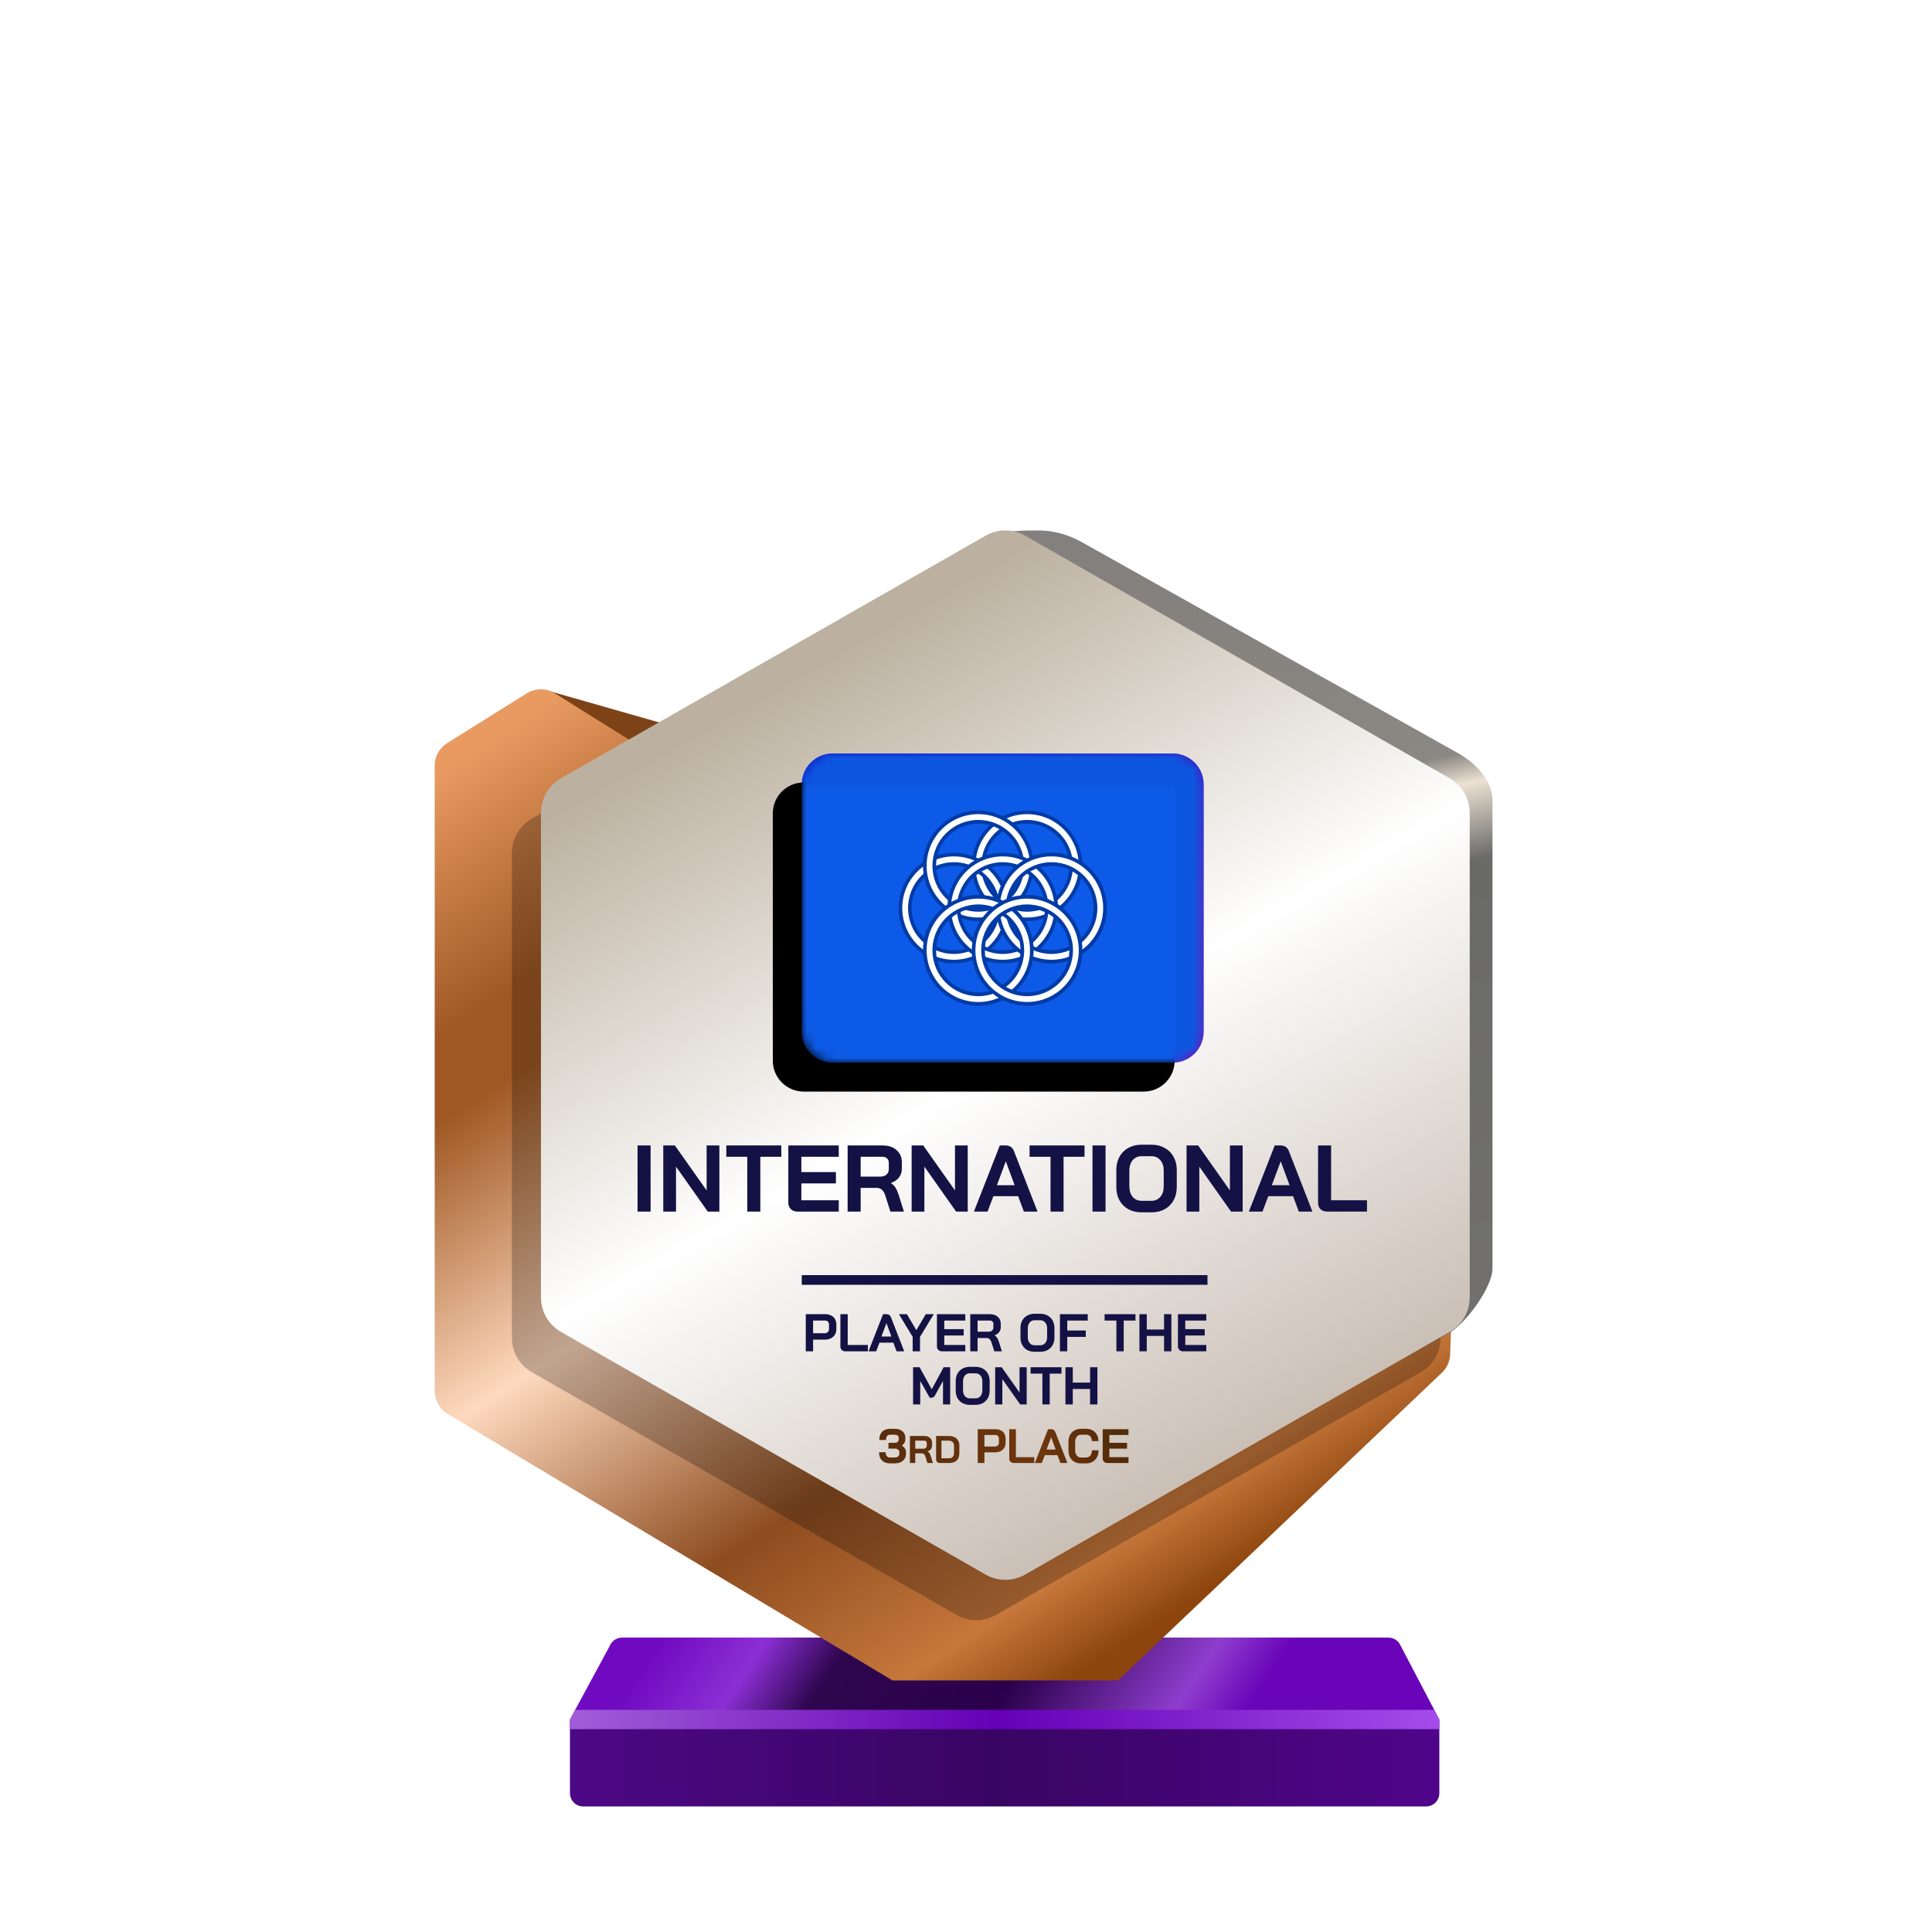 <?xml version="1.0" encoding="UTF-8"?>
<svg width="200px" height="200px" viewBox="0 0 200 200" version="1.1" xmlns="http://www.w3.org/2000/svg" xmlns:xlink="http://www.w3.org/1999/xlink">
    <title>international_bronze_month</title>
    <defs>
        <linearGradient x1="7.778%" y1="48.193%" x2="80%" y2="52.643%" id="linearGradient-1">
            <stop stop-color="#700AC0" offset="0%"></stop>
            <stop stop-color="#8C2FD5" offset="16.729%"></stop>
            <stop stop-color="#2E064E" offset="30.206%"></stop>
            <stop stop-color="#2A004A" offset="59.729%"></stop>
            <stop stop-color="#8E3DCD" offset="88.523%"></stop>
            <stop stop-color="#6904B8" offset="100%"></stop>
        </linearGradient>
        <linearGradient x1="0%" y1="44.444%" x2="100%" y2="44.444%" id="linearGradient-2">
            <stop stop-color="#4D0885" offset="0%"></stop>
            <stop stop-color="#390563" offset="49.007%"></stop>
            <stop stop-color="#50058A" offset="100%"></stop>
        </linearGradient>
        <linearGradient x1="0%" y1="49.975%" x2="101.111%" y2="50.025%" id="linearGradient-3">
            <stop stop-color="#A25DD8" offset="0%"></stop>
            <stop stop-color="#6500B6" offset="48.57%"></stop>
            <stop stop-color="#A64EEC" offset="100%"></stop>
        </linearGradient>
        <linearGradient x1="5.34%" y1="5.021%" x2="66.312%" y2="97.36%" id="linearGradient-4">
            <stop stop-color="#E89A61" offset="0%"></stop>
            <stop stop-color="#A05823" offset="20.203%"></stop>
            <stop stop-color="#A05823" offset="26.726%"></stop>
            <stop stop-color="#FED9BE" offset="50.106%"></stop>
            <stop stop-color="#8D4C1F" offset="73.858%"></stop>
            <stop stop-color="#C6773B" offset="91.795%"></stop>
            <stop stop-color="#8D450D" offset="100%"></stop>
        </linearGradient>
        <linearGradient x1="53.535%" y1="0.09%" x2="63.301%" y2="84.266%" id="linearGradient-5">
            <stop stop-color="#83807D" offset="0%"></stop>
            <stop stop-color="#8B8782" offset="30.989%"></stop>
            <stop stop-color="#EBE1D3" offset="34.706%"></stop>
            <stop stop-color="#6A6A69" offset="43.802%"></stop>
            <stop stop-color="#71706E" offset="100%"></stop>
        </linearGradient>
        <linearGradient x1="30.976%" y1="12.068%" x2="74.446%" y2="99.419%" id="linearGradient-6">
            <stop stop-color="#BCB1A0" offset="0%"></stop>
            <stop stop-color="#FFFFFF" offset="44.34%"></stop>
            <stop stop-color="#BEB1A5" offset="100%"></stop>
        </linearGradient>
        <linearGradient x1="0%" y1="50.353%" x2="94.547%" y2="49.039%" id="linearGradient-7">
            <stop stop-color="#582D0D" offset="0%"></stop>
            <stop stop-color="#6F360C" offset="67.123%"></stop>
            <stop stop-color="#542B0A" offset="100%"></stop>
        </linearGradient>
        <linearGradient x1="9.615%" y1="21.893%" x2="57.693%" y2="81.065%" id="linearGradient-8">
            <stop stop-color="#0B12C6" offset="0%"></stop>
            <stop stop-color="#8805B7" offset="100%"></stop>
        </linearGradient>
        <path d="M0,3.2 C0,1.433 1.433,0 3.2,0 L38.4,0 C40.167,0 41.6,1.433 41.6,3.2 L41.6,28.8 C41.6,30.567 40.167,32 38.4,32 L3.2,32 C1.433,32 0,30.567 0,28.8 L0,3.2 Z" id="path-9"></path>
        <filter x="-3.6%" y="-4.7%" width="107.2%" height="109.4%" filterUnits="objectBoundingBox" id="filter-11">
            <feOffset dx="-3" dy="3" in="SourceAlpha" result="shadowOffsetInner1"></feOffset>
            <feComposite in="shadowOffsetInner1" in2="SourceAlpha" operator="arithmetic" k2="-1" k3="1" result="shadowInnerInner1"></feComposite>
            <feColorMatrix values="0 0 0 0 0   0 0 0 0 0   0 0 0 0 0  0 0 0 0.24 0" type="matrix" in="shadowInnerInner1"></feColorMatrix>
        </filter>
    </defs>
    <g id="international_bronze_month" stroke="none" stroke-width="1" fill="none" fill-rule="evenodd">
        <g id="euro_qualify_gold_shield" transform="translate(45, 54.91)" fill-rule="nonzero">
            <g id="trophy" transform="translate(0, -0)">
                <path d="M14,123.094 L18.119,115.479 C18.326,114.955 18.832,114.612 19.395,114.612 L98.73,114.612 C99.293,114.612 99.799,114.955 100.006,115.479 L104,123.094 L14,123.094 Z" id="Path" fill="url(#linearGradient-1)"></path>
                <path d="M14.002,130.72 L14,123.094 L104,123.094 L104,130.727 C104,131.485 103.385,132.094 102.626,132.094 L15.375,132.094 C14.616,132.094 14.002,131.479 14.002,130.72 Z" id="Path" fill="url(#linearGradient-2)"></path>
                <polygon id="Path" fill="url(#linearGradient-3)" points="14 123.094 14 124.094 104 124.094 104 123.094 103.452 122.094 14.55 122.094"></polygon>
                <path d="M11.464,16.654 L20.261,21.869 L24,20.094 L11.525,16.531 C11.446,16.499 11.391,16.61 11.464,16.654 Z" id="Path" fill="#7D4216"></path>
                <path d="M0,24.345 L0,89.103 C0,90.068 0.507,90.963 1.335,91.459 L47.386,119.045 L70.736,119.045 L104.263,87.195 C104.783,86.701 105.089,86.023 105.116,85.305 L105.418,77.153 L59.061,101.876 L23.356,81.379 C22.503,80.889 21.976,79.98 21.976,78.996 L21.976,24.345 C21.976,23.398 21.488,22.518 20.685,22.016 L12.444,16.865 C11.553,16.308 10.423,16.308 9.532,16.865 L1.291,22.016 C0.488,22.518 0,23.398 0,24.345 Z" id="Path" fill="url(#linearGradient-4)"></path>
                <path d="M55.452,6.452 L55.452,23.273 L55.452,76.985 C55.447,77.345 55.386,77.705 55.452,78.059 L55.452,99.456 C56.143,103.174 64.863,105.097 68.146,103.221 L105,83.094 C106.712,82.116 109.5,78.37 109.5,76.399 L109.5,27.883 C109.5,25.898 107.73,24.067 106,23.094 L67.023,1.229 C65.692,0.482 64.208,0.031 62.683,0.006 C55.838,-0.108 55.107,1.508 55.452,6.452 Z" id="Path" fill="url(#linearGradient-5)"></path>
                <path d="M54.018,4.718 L10.065,29.833 C8.782,30.567 7.989,31.932 7.989,33.411 L7.989,83.569 C7.989,85.048 8.782,86.413 10.065,87.147 L54.018,112.263 C55.285,112.987 56.84,112.987 58.107,112.263 L102.059,87.147 C103.343,86.413 104.136,85.048 104.136,83.569 L104.136,33.411 C104.136,31.932 103.343,30.567 102.059,29.833 L58.107,4.718 C56.84,3.994 55.285,3.994 54.018,4.718 Z" id="Path" fill-opacity="0.24" fill="#000000"></path>
                <path d="M57.029,0.543 L13.076,25.659 C11.792,26.392 11,27.758 11,29.236 L11,79.394 C11,80.873 11.792,82.238 13.076,82.972 L57.029,108.088 C58.296,108.812 59.851,108.812 61.118,108.088 L105.07,82.972 C106.354,82.238 107.146,80.873 107.146,79.394 L107.146,29.236 C107.146,27.758 106.354,26.392 105.07,25.659 L61.118,0.543 C59.851,-0.181 58.296,-0.181 57.029,0.543 Z" id="Path" fill="url(#linearGradient-6)"></path>
                <path d="M38.413,81.134 L40.44,81.134 C40.663,81.134 40.861,81.178 41.033,81.266 C41.205,81.35 41.339,81.473 41.434,81.634 C41.53,81.791 41.577,81.973 41.577,82.178 L41.577,82.689 C41.577,82.901 41.528,83.09 41.429,83.255 C41.33,83.416 41.191,83.542 41.011,83.634 C40.836,83.722 40.63,83.766 40.396,83.766 L39.171,83.766 L39.171,84.98 L38.413,84.98 L38.413,81.134 Z M40.385,83.106 C40.513,83.106 40.618,83.066 40.698,82.985 C40.779,82.901 40.819,82.791 40.819,82.656 L40.819,82.211 C40.819,82.083 40.782,81.982 40.709,81.909 C40.639,81.832 40.546,81.793 40.429,81.793 L39.171,81.793 L39.171,83.106 L40.385,83.106 Z M42.53,84.98 C42.368,84.98 42.238,84.934 42.139,84.842 C42.044,84.747 41.997,84.623 41.997,84.469 L41.997,81.134 L42.755,81.134 L42.755,84.321 L44.843,84.321 L44.843,84.98 L42.53,84.98 Z M46.754,81.134 C46.992,81.134 47.153,81.244 47.237,81.464 L48.605,84.98 L47.814,84.98 L47.479,84.084 L46.04,84.084 L45.699,84.98 L44.908,84.98 L46.413,81.134 L46.754,81.134 Z M48.881,81.134 L49.859,82.788 L50.837,81.134 L51.661,81.134 L50.238,83.485 L50.238,84.98 L49.48,84.98 L49.48,83.485 L48.057,81.134 L48.881,81.134 Z M46.765,82.062 L46.243,83.447 L47.276,83.447 L46.765,82.062 Z M52.525,84.98 C52.368,84.98 52.239,84.932 52.141,84.837 C52.042,84.742 51.992,84.617 51.992,84.463 L51.992,81.134 L54.926,81.134 L54.926,81.793 L52.75,81.793 L52.75,82.683 L54.761,82.683 L54.761,83.343 L52.75,83.343 L52.75,84.321 L54.926,84.321 L54.926,84.98 L52.525,84.98 Z M55.442,81.134 L57.486,81.134 C57.819,81.134 58.087,81.224 58.288,81.403 C58.493,81.583 58.596,81.819 58.596,82.112 L58.596,82.496 C58.596,82.687 58.541,82.854 58.431,82.996 C58.325,83.136 58.169,83.242 57.964,83.315 L57.964,83.326 C58.081,83.403 58.169,83.491 58.228,83.59 C58.29,83.689 58.35,83.826 58.409,84.002 L58.717,84.98 L57.931,84.98 L57.64,84.068 C57.592,83.91 57.526,83.793 57.442,83.716 C57.358,83.639 57.253,83.601 57.129,83.601 L56.2,83.601 L56.2,84.98 L55.442,84.98 L55.442,81.134 Z M57.343,82.947 C57.497,82.947 57.618,82.907 57.706,82.826 C57.794,82.742 57.838,82.634 57.838,82.502 L57.838,82.145 C57.838,82.039 57.805,81.954 57.739,81.892 C57.673,81.826 57.585,81.793 57.475,81.793 L56.2,81.793 L56.2,82.947 L57.343,82.947 Z M62.105,85.024 C61.816,85.024 61.56,84.963 61.336,84.842 C61.116,84.718 60.944,84.546 60.82,84.326 C60.699,84.103 60.639,83.844 60.639,83.551 L60.639,82.562 C60.639,82.269 60.699,82.013 60.82,81.793 C60.944,81.57 61.116,81.398 61.336,81.277 C61.56,81.152 61.816,81.09 62.105,81.09 L62.688,81.09 C62.977,81.09 63.232,81.152 63.451,81.277 C63.675,81.398 63.847,81.57 63.968,81.793 C64.092,82.013 64.155,82.269 64.155,82.562 L64.155,83.551 C64.155,83.844 64.092,84.103 63.968,84.326 C63.847,84.546 63.675,84.718 63.451,84.842 C63.232,84.963 62.977,85.024 62.688,85.024 L62.105,85.024 Z M62.688,84.353 C62.9,84.353 63.071,84.277 63.199,84.123 C63.331,83.969 63.397,83.767 63.397,83.518 L63.397,82.595 C63.397,82.346 63.331,82.145 63.199,81.991 C63.071,81.837 62.9,81.76 62.688,81.76 L62.105,81.76 C61.893,81.76 61.721,81.837 61.589,81.991 C61.461,82.145 61.397,82.346 61.397,82.595 L61.397,83.518 C61.397,83.767 61.461,83.969 61.589,84.123 C61.721,84.277 61.893,84.353 62.105,84.353 L62.688,84.353 Z M64.724,81.134 L67.603,81.134 L67.603,81.793 L65.482,81.793 L65.482,82.826 L67.4,82.826 L67.4,83.485 L65.482,83.485 L65.482,84.98 L64.724,84.98 L64.724,81.134 Z M70.568,81.793 L69.348,81.793 L69.348,81.134 L72.545,81.134 L72.545,81.793 L71.326,81.793 L71.326,84.98 L70.568,84.98 L70.568,81.793 Z M72.954,81.134 L73.713,81.134 L73.713,82.722 L75.504,82.722 L75.504,81.134 L76.262,81.134 L76.262,84.98 L75.504,84.98 L75.504,83.381 L73.713,83.381 L73.713,84.98 L72.954,84.98 L72.954,81.134 Z M77.474,84.98 C77.316,84.98 77.188,84.932 77.089,84.837 C76.99,84.742 76.941,84.617 76.941,84.463 L76.941,81.134 L79.875,81.134 L79.875,81.793 L77.699,81.793 L77.699,82.683 L79.71,82.683 L79.71,83.343 L77.699,83.343 L77.699,84.321 L79.875,84.321 L79.875,84.98 L77.474,84.98 Z M49.522,86.628 L50.197,86.628 L51.455,88.914 L52.686,86.628 L53.362,86.628 L53.362,90.474 L52.62,90.474 L52.62,88.04 L51.812,89.501 C51.758,89.6 51.701,89.672 51.642,89.716 C51.587,89.756 51.523,89.776 51.45,89.776 L51.241,89.776 L50.263,88.04 L50.263,90.474 L49.522,90.474 L49.522,86.628 Z M55.401,90.518 C55.112,90.518 54.856,90.457 54.632,90.337 C54.413,90.212 54.24,90.04 54.116,89.82 C53.995,89.597 53.935,89.338 53.935,89.045 L53.935,88.056 C53.935,87.763 53.995,87.507 54.116,87.287 C54.24,87.064 54.413,86.892 54.632,86.771 C54.856,86.646 55.112,86.584 55.401,86.584 L55.984,86.584 C56.273,86.584 56.528,86.646 56.748,86.771 C56.971,86.892 57.143,87.064 57.264,87.287 C57.388,87.507 57.451,87.763 57.451,88.056 L57.451,89.045 C57.451,89.338 57.388,89.597 57.264,89.82 C57.143,90.04 56.971,90.212 56.748,90.337 C56.528,90.457 56.273,90.518 55.984,90.518 L55.401,90.518 Z M55.984,89.848 C56.196,89.848 56.367,89.771 56.495,89.617 C56.627,89.463 56.693,89.262 56.693,89.012 L56.693,88.089 C56.693,87.84 56.627,87.639 56.495,87.485 C56.367,87.331 56.196,87.254 55.984,87.254 L55.401,87.254 C55.189,87.254 55.017,87.331 54.885,87.485 C54.757,87.639 54.693,87.84 54.693,88.089 L54.693,89.012 C54.693,89.262 54.757,89.463 54.885,89.617 C55.017,89.771 55.189,89.848 55.401,89.848 L55.984,89.848 Z M58.02,86.628 L58.696,86.628 L60.542,89.243 L60.542,86.628 L61.284,86.628 L61.284,90.474 L60.608,90.474 L58.762,87.859 L58.762,90.474 L58.02,90.474 L58.02,86.628 Z M62.909,87.287 L61.689,87.287 L61.689,86.628 L64.886,86.628 L64.886,87.287 L63.667,87.287 L63.667,90.474 L62.909,90.474 L62.909,87.287 Z M65.295,86.628 L66.054,86.628 L66.054,88.216 L67.845,88.216 L67.845,86.628 L68.603,86.628 L68.603,90.474 L67.845,90.474 L67.845,88.875 L66.054,88.875 L66.054,90.474 L65.295,90.474 L65.295,86.628 Z M38,78.09 C38,78.09 38,77.866 38,77.59 C38,77.314 38,77.09 38,77.09 L80,77.09 L80,77.59 L80,78.09 L38,78.09 Z" id="Combined-Shape" fill="#141144"></path>
                <path d="M48.355,94.735 C48.492,94.815 48.597,94.913 48.67,95.03 C48.747,95.147 48.785,95.268 48.785,95.395 L48.785,95.595 C48.785,95.788 48.737,95.96 48.64,96.11 C48.543,96.26 48.407,96.377 48.23,96.46 C48.057,96.54 47.855,96.58 47.625,96.58 L47.14,96.58 C46.783,96.58 46.503,96.478 46.3,96.275 C46.1,96.072 46,95.788 46,95.425 L46.68,95.425 C46.68,95.598 46.72,95.733 46.8,95.83 C46.88,95.923 46.993,95.97 47.14,95.97 L47.625,95.97 C47.765,95.97 47.878,95.937 47.965,95.87 C48.052,95.8 48.095,95.708 48.095,95.595 L48.095,95.395 C48.095,95.292 48.05,95.208 47.96,95.145 C47.87,95.082 47.753,95.05 47.61,95.05 L46.97,95.05 L46.97,94.45 L47.61,94.45 C47.737,94.45 47.838,94.42 47.915,94.36 C47.992,94.297 48.03,94.215 48.03,94.115 L48.03,93.915 C48.03,93.822 47.993,93.748 47.92,93.695 C47.847,93.638 47.752,93.61 47.635,93.61 L47.15,93.61 C47.013,93.61 46.907,93.658 46.83,93.755 C46.757,93.848 46.72,93.982 46.72,94.155 L46.025,94.155 C46.025,93.792 46.123,93.508 46.32,93.305 C46.52,93.102 46.797,93 47.15,93 L47.635,93 C47.848,93 48.037,93.038 48.2,93.115 C48.367,93.192 48.495,93.3 48.585,93.44 C48.675,93.577 48.72,93.735 48.72,93.915 L48.72,94.115 C48.72,94.238 48.688,94.353 48.625,94.46 C48.562,94.567 48.472,94.658 48.355,94.735 Z M49.194,93.74 L50.682,93.74 C50.925,93.74 51.119,93.805 51.266,93.936 C51.415,94.067 51.49,94.239 51.49,94.452 L51.49,94.732 C51.49,94.871 51.45,94.992 51.37,95.096 C51.293,95.197 51.179,95.275 51.03,95.328 L51.03,95.336 C51.115,95.392 51.179,95.456 51.222,95.528 C51.267,95.6 51.311,95.7 51.354,95.828 L51.578,96.54 L51.006,96.54 L50.794,95.876 C50.759,95.761 50.711,95.676 50.65,95.62 C50.589,95.564 50.513,95.536 50.422,95.536 L49.746,95.536 L49.746,96.54 L49.194,96.54 L49.194,93.74 Z M50.578,95.06 C50.69,95.06 50.778,95.031 50.842,94.972 C50.906,94.911 50.938,94.832 50.938,94.736 L50.938,94.476 C50.938,94.399 50.914,94.337 50.866,94.292 C50.818,94.244 50.754,94.22 50.674,94.22 L49.746,94.22 L49.746,95.06 L50.578,95.06 Z M52.293,96.54 C52.178,96.54 52.085,96.505 52.013,96.436 C51.941,96.367 51.905,96.276 51.905,96.164 L51.905,93.74 L53.241,93.74 C53.454,93.74 53.641,93.78 53.801,93.86 C53.964,93.94 54.089,94.053 54.177,94.2 C54.267,94.347 54.313,94.516 54.313,94.708 L54.313,95.492 C54.313,95.836 54.224,96.097 54.045,96.276 C53.866,96.452 53.603,96.54 53.257,96.54 L52.293,96.54 Z M53.241,96.052 C53.411,96.052 53.541,96.003 53.629,95.904 C53.717,95.805 53.761,95.66 53.761,95.468 L53.761,94.732 C53.761,94.58 53.712,94.459 53.613,94.368 C53.514,94.275 53.385,94.228 53.225,94.228 L52.457,94.228 L52.457,96.052 L53.241,96.052 Z M56.216,93.04 L58.061,93.04 C58.264,93.04 58.444,93.08 58.601,93.16 C58.758,93.237 58.879,93.348 58.966,93.495 C59.053,93.638 59.096,93.803 59.096,93.99 L59.096,94.455 C59.096,94.648 59.051,94.82 58.961,94.97 C58.871,95.117 58.744,95.232 58.581,95.315 C58.421,95.395 58.234,95.435 58.021,95.435 L56.906,95.435 L56.906,96.54 L56.216,96.54 L56.216,93.04 Z M58.011,94.835 C58.128,94.835 58.223,94.798 58.296,94.725 C58.369,94.648 58.406,94.548 58.406,94.425 L58.406,94.02 C58.406,93.903 58.373,93.812 58.306,93.745 C58.243,93.675 58.158,93.64 58.051,93.64 L56.906,93.64 L56.906,94.835 L58.011,94.835 Z M59.963,96.54 C59.816,96.54 59.698,96.498 59.608,96.415 C59.521,96.328 59.478,96.215 59.478,96.075 L59.478,93.04 L60.168,93.04 L60.168,95.94 L62.068,95.94 L62.068,96.54 L59.963,96.54 Z M64.467,95.725 L63.157,95.725 L62.847,96.54 L62.127,96.54 L63.497,93.04 L63.807,93.04 C64.024,93.04 64.17,93.14 64.247,93.34 L65.492,96.54 L64.772,96.54 L64.467,95.725 Z M63.342,95.145 L64.282,95.145 L63.817,93.885 L63.812,93.885 L63.342,95.145 Z M66.898,96.58 C66.641,96.58 66.415,96.525 66.218,96.415 C66.025,96.305 65.875,96.15 65.768,95.95 C65.661,95.747 65.608,95.513 65.608,95.25 L65.608,94.33 C65.608,94.067 65.661,93.835 65.768,93.635 C65.878,93.432 66.031,93.275 66.228,93.165 C66.428,93.055 66.658,93 66.918,93 L67.448,93 C67.698,93 67.918,93.053 68.108,93.16 C68.298,93.267 68.445,93.417 68.548,93.61 C68.655,93.8 68.708,94.022 68.708,94.275 L68.028,94.275 C68.028,94.075 67.975,93.915 67.868,93.795 C67.761,93.672 67.621,93.61 67.448,93.61 L66.918,93.61 C66.731,93.61 66.581,93.68 66.468,93.82 C66.355,93.957 66.298,94.137 66.298,94.36 L66.298,95.22 C66.298,95.443 66.353,95.625 66.463,95.765 C66.573,95.902 66.718,95.97 66.898,95.97 L67.438,95.97 C67.615,95.97 67.758,95.902 67.868,95.765 C67.981,95.628 68.038,95.448 68.038,95.225 L68.718,95.225 C68.718,95.495 68.665,95.733 68.558,95.94 C68.451,96.143 68.301,96.302 68.108,96.415 C67.915,96.525 67.691,96.58 67.438,96.58 L66.898,96.58 Z M69.636,96.54 C69.492,96.54 69.376,96.497 69.286,96.41 C69.196,96.323 69.151,96.21 69.151,96.07 L69.151,93.04 L71.821,93.04 L71.821,93.64 L69.841,93.64 L69.841,94.45 L71.671,94.45 L71.671,95.05 L69.841,95.05 L69.841,95.94 L71.821,95.94 L71.821,96.54 L69.636,96.54 Z" id="Combined-Shape" fill="url(#linearGradient-7)"></path>
            </g>
        </g>
        <path d="M66,118.578 L67.349,118.578 L67.349,125.422 L66,125.422 L66,118.578 Z M68.661,118.578 L69.864,118.578 L73.149,123.232 L73.149,118.578 L74.468,118.578 L74.468,125.422 L73.266,125.422 L69.981,120.768 L69.981,125.422 L68.661,125.422 L68.661,118.578 Z M77.36,119.751 L75.19,119.751 L75.19,118.578 L80.879,118.578 L80.879,119.751 L78.709,119.751 L78.709,125.422 L77.36,125.422 L77.36,119.751 Z M82.556,125.422 C82.275,125.422 82.047,125.337 81.871,125.168 C81.695,124.998 81.607,124.776 81.607,124.503 L81.607,118.578 L86.828,118.578 L86.828,119.751 L82.956,119.751 L82.956,121.335 L86.535,121.335 L86.535,122.508 L82.956,122.508 L82.956,124.249 L86.828,124.249 L86.828,125.422 L82.556,125.422 Z M87.746,118.578 L91.383,118.578 C91.976,118.578 92.452,118.738 92.81,119.057 C93.175,119.377 93.358,119.797 93.358,120.319 L93.358,121.003 C93.358,121.342 93.26,121.638 93.064,121.893 C92.875,122.14 92.598,122.329 92.233,122.459 L92.233,122.479 C92.442,122.616 92.598,122.772 92.703,122.948 C92.813,123.124 92.921,123.369 93.025,123.681 L93.573,125.422 L92.175,125.422 L91.657,123.799 C91.572,123.518 91.454,123.31 91.305,123.173 C91.155,123.036 90.969,122.968 90.747,122.968 L89.095,122.968 L89.095,125.422 L87.746,125.422 L87.746,118.578 Z M91.129,121.804 C91.402,121.804 91.617,121.733 91.774,121.589 C91.93,121.439 92.009,121.247 92.009,121.013 L92.009,120.377 C92.009,120.188 91.95,120.038 91.833,119.927 C91.715,119.81 91.559,119.751 91.363,119.751 L89.095,119.751 L89.095,121.804 L91.129,121.804 Z M94.372,118.578 L95.574,118.578 L98.859,123.232 L98.859,118.578 L100.179,118.578 L100.179,125.422 L98.976,125.422 L95.692,120.768 L95.692,125.422 L94.372,125.422 L94.372,118.578 Z M104.107,118.578 C104.53,118.578 104.817,118.774 104.967,119.165 L107.401,125.422 L105.994,125.422 L105.397,123.828 L102.836,123.828 L102.23,125.422 L100.822,125.422 L103.501,118.578 L104.107,118.578 Z M112.271,118.578 L112.271,119.751 L110.1,119.751 L110.1,125.422 L108.751,125.422 L108.751,119.751 L106.581,119.751 L106.581,118.578 L112.271,118.578 Z M104.126,120.23 L104.116,120.23 L103.198,122.694 L105.036,122.694 L104.126,120.23 Z M113.096,118.578 L114.445,118.578 L114.445,125.422 L113.096,125.422 L113.096,118.578 Z M118.172,125.5 C117.657,125.5 117.201,125.392 116.803,125.177 C116.412,124.956 116.106,124.649 115.885,124.258 C115.669,123.861 115.562,123.401 115.562,122.88 L115.562,121.12 C115.562,120.599 115.669,120.143 115.885,119.751 C116.106,119.354 116.412,119.048 116.803,118.832 C117.201,118.611 117.657,118.5 118.172,118.5 L119.208,118.5 C119.723,118.5 120.176,118.611 120.567,118.832 C120.965,119.048 121.271,119.354 121.486,119.751 C121.708,120.143 121.819,120.599 121.819,121.12 L121.819,122.88 C121.819,123.401 121.708,123.861 121.486,124.258 C121.271,124.649 120.965,124.956 120.567,125.177 C120.176,125.392 119.723,125.5 119.208,125.5 L118.172,125.5 Z M119.208,124.307 C119.586,124.307 119.889,124.17 120.118,123.897 C120.352,123.623 120.469,123.264 120.469,122.821 L120.469,121.179 C120.469,120.736 120.352,120.377 120.118,120.103 C119.889,119.83 119.586,119.693 119.208,119.693 L118.172,119.693 C117.794,119.693 117.488,119.83 117.253,120.103 C117.025,120.377 116.911,120.736 116.911,121.179 L116.911,122.821 C116.911,123.264 117.025,123.623 117.253,123.897 C117.488,124.17 117.794,124.307 118.172,124.307 L119.208,124.307 Z M122.832,118.578 L124.034,118.578 L127.319,123.232 L127.319,118.578 L128.639,118.578 L128.639,125.422 L127.437,125.422 L124.152,120.768 L124.152,125.422 L122.832,125.422 L122.832,118.578 Z M133.857,123.828 L131.296,123.828 L130.69,125.422 L129.282,125.422 L131.961,118.578 L132.567,118.578 C132.991,118.578 133.277,118.774 133.427,119.165 L135.861,125.422 L134.454,125.422 L133.857,123.828 Z M131.658,122.694 L133.496,122.694 L132.586,120.23 L132.576,120.23 L131.658,122.694 Z M137.394,125.422 C137.107,125.422 136.876,125.34 136.7,125.177 C136.531,125.008 136.446,124.786 136.446,124.512 L136.446,118.578 L137.795,118.578 L137.795,124.249 L141.51,124.249 L141.51,125.422 L137.394,125.422 Z" id="Combined-Shape" fill="#141144" fill-rule="nonzero"></path>
        <g id="Path-+-Shape-+-Path-159-Mask" transform="translate(83, 78)">
            <mask id="mask-10" fill="white">
                <use xlink:href="#path-9"></use>
            </mask>
            <g id="Mask" fill-rule="nonzero">
                <use fill="url(#linearGradient-8)" xlink:href="#path-9"></use>
                <use fill="black" fill-opacity="1" filter="url(#filter-11)" xlink:href="#path-9"></use>
            </g>
            <g id="flag" mask="url(#mask-10)">
                <path d="M38.4,0 L3.2,0 C1.433,0 0,1.433 0,3.2 L0,28.8 C0,30.567 1.433,32 3.2,32 L38.4,32 C40.167,32 41.6,30.567 41.6,28.8 L41.6,3.2 C41.6,1.433 40.167,0 38.4,0 Z" id="Path" fill="#0E5AE8" fill-rule="nonzero"></path>
                <path d="M25.85,11.63 C23.435,11.63 21.477,13.588 21.477,16.003 C21.477,18.418 23.435,20.376 25.85,20.376 C28.265,20.376 30.223,18.418 30.223,16.003 C30.223,13.588 28.265,11.63 25.85,11.63 Z M20.124,16.003 C20.124,12.841 22.687,10.277 25.85,10.277 C29.012,10.277 31.576,12.841 31.576,16.003 C31.576,19.166 29.012,21.729 25.85,21.729 C22.687,21.729 20.124,19.166 20.124,16.003 Z" id="Shape" fill="#013BA6"></path>
                <path d="M25.85,11.254 C23.227,11.254 21.101,13.38 21.101,16.003 C21.101,18.626 23.227,20.752 25.85,20.752 C28.472,20.752 30.599,18.626 30.599,16.003 C30.599,13.38 28.472,11.254 25.85,11.254 Z M20.499,16.003 C20.499,13.048 22.895,10.653 25.85,10.653 C28.805,10.653 31.2,13.048 31.2,16.003 C31.2,18.958 28.805,21.354 25.85,21.354 C22.895,21.354 20.499,18.958 20.499,16.003 Z" id="Shape" fill="#FFFFFF"></path>
                <path d="M23.325,7.257 C20.91,7.257 18.952,9.215 18.952,11.63 C18.952,14.045 20.91,16.003 23.325,16.003 C25.74,16.003 27.698,14.045 27.698,11.63 C27.698,9.215 25.74,7.257 23.325,7.257 Z M17.599,11.63 C17.599,8.468 20.162,5.904 23.325,5.904 C26.487,5.904 29.051,8.468 29.051,11.63 C29.051,14.793 26.487,17.356 23.325,17.356 C20.162,17.356 17.599,14.793 17.599,11.63 Z" id="Shape" fill="#013BA6"></path>
                <path d="M28.074,11.63 C28.074,9.007 25.948,6.881 23.325,6.881 C20.702,6.881 18.576,9.007 18.576,11.63 C18.576,14.253 20.702,16.379 23.325,16.379 C25.948,16.379 28.074,14.253 28.074,11.63 Z M23.325,6.28 C26.28,6.28 28.675,8.675 28.675,11.63 C28.675,14.585 26.28,16.98 23.325,16.98 C20.37,16.98 17.975,14.585 17.975,11.63 C17.975,8.675 20.37,6.28 23.325,6.28 Z" id="Shape" fill="#FFFFFF"></path>
                <path d="M23.325,16.003 C20.91,16.003 18.952,17.961 18.952,20.376 C18.952,22.792 20.91,24.749 23.325,24.749 C25.74,24.749 27.698,22.792 27.698,20.376 C27.698,17.961 25.74,16.003 23.325,16.003 Z M17.599,20.376 C17.599,17.214 20.162,14.65 23.325,14.65 C26.487,14.65 29.051,17.214 29.051,20.376 C29.051,23.539 26.487,26.103 23.325,26.103 C20.162,26.103 17.599,23.539 17.599,20.376 Z" id="Shape" fill="#013BA6"></path>
                <path d="M23.325,15.627 C20.702,15.627 18.576,17.754 18.576,20.376 C18.576,22.999 20.702,25.125 23.325,25.125 C25.948,25.125 28.074,22.999 28.074,20.376 C28.074,17.754 25.948,15.627 23.325,15.627 Z M17.975,20.376 C17.975,17.421 20.37,15.026 23.325,15.026 C26.28,15.026 28.675,17.421 28.675,20.376 C28.675,23.331 26.28,25.727 23.325,25.727 C20.37,25.727 17.975,23.331 17.975,20.376 Z" id="Shape" fill="#FFFFFF"></path>
                <path d="M18.275,16.003 C15.86,16.003 13.902,17.961 13.902,20.376 C13.902,22.792 15.86,24.749 18.275,24.749 C20.69,24.749 22.648,22.792 22.648,20.376 C22.648,17.961 20.69,16.003 18.275,16.003 Z M12.549,20.376 C12.549,17.214 15.113,14.65 18.275,14.65 C21.438,14.65 24.001,17.214 24.001,20.376 C24.001,23.539 21.438,26.103 18.275,26.103 C15.113,26.103 12.549,23.539 12.549,20.376 Z" id="Shape" fill="#013BA6"></path>
                <path d="M18.275,15.627 C15.652,15.627 13.526,17.754 13.526,20.376 C13.526,22.999 15.652,25.125 18.275,25.125 C20.898,25.125 23.024,22.999 23.024,20.376 C23.024,17.754 20.898,15.627 18.275,15.627 Z M12.925,20.376 C12.925,17.421 15.32,15.026 18.275,15.026 C21.23,15.026 23.626,17.421 23.626,20.376 C23.626,23.331 21.23,25.727 18.275,25.727 C15.32,25.727 12.925,23.331 12.925,20.376 Z" id="Shape" fill="#FFFFFF"></path>
                <path d="M15.75,11.63 C13.335,11.63 11.377,13.588 11.377,16.003 C11.377,18.418 13.335,20.376 15.75,20.376 C18.166,20.376 20.124,18.418 20.124,16.003 C20.124,13.588 18.166,11.63 15.75,11.63 Z M10.024,16.003 C10.024,12.841 12.588,10.277 15.75,10.277 C18.913,10.277 21.477,12.841 21.477,16.003 C21.477,19.166 18.913,21.729 15.75,21.729 C12.588,21.729 10.024,19.166 10.024,16.003 Z" id="Shape" fill="#013BA6"></path>
                <path d="M15.75,20.752 C18.373,20.752 20.499,18.626 20.499,16.003 C20.499,13.38 18.373,11.254 15.75,11.254 C13.128,11.254 11.001,13.38 11.001,16.003 C11.001,18.626 13.128,20.752 15.75,20.752 Z M21.101,16.003 C21.101,18.958 18.705,21.354 15.75,21.354 C12.796,21.354 10.4,18.958 10.4,16.003 C10.4,13.048 12.796,10.653 15.75,10.653 C18.705,10.653 21.101,13.048 21.101,16.003 Z" id="Shape" fill="#FFFFFF"></path>
                <path d="M18.275,7.257 C15.86,7.257 13.902,9.215 13.902,11.63 C13.902,14.045 15.86,16.003 18.275,16.003 C20.69,16.003 22.648,14.045 22.648,11.63 C22.648,9.215 20.69,7.257 18.275,7.257 Z M12.549,11.63 C12.549,8.468 15.113,5.904 18.275,5.904 C21.438,5.904 24.001,8.468 24.001,11.63 C24.001,14.793 21.438,17.356 18.275,17.356 C15.113,17.356 12.549,14.793 12.549,11.63 Z" id="Shape" fill="#013BA6"></path>
                <path d="M18.275,16.379 C20.898,16.379 23.024,14.253 23.024,11.63 C23.024,9.007 20.898,6.881 18.275,6.881 C15.652,6.881 13.526,9.007 13.526,11.63 C13.526,14.253 15.652,16.379 18.275,16.379 Z M23.626,11.63 C23.626,14.585 21.23,16.98 18.275,16.98 C15.32,16.98 12.925,14.585 12.925,11.63 C12.925,8.675 15.32,6.28 18.275,6.28 C21.23,6.28 23.626,8.675 23.626,11.63 Z" id="Shape" fill="#FFFFFF"></path>
                <path d="M20.8,11.63 C18.385,11.63 16.427,13.588 16.427,16.003 C16.427,18.418 18.385,20.376 20.8,20.376 C23.215,20.376 25.173,18.418 25.173,16.003 C25.173,13.588 23.215,11.63 20.8,11.63 Z M15.074,16.003 C15.074,12.841 17.638,10.277 20.8,10.277 C23.963,10.277 26.526,12.841 26.526,16.003 C26.526,19.166 23.963,21.729 20.8,21.729 C17.638,21.729 15.074,19.166 15.074,16.003 Z" id="Shape" fill="#013BA6"></path>
                <path d="M20.8,11.254 C18.177,11.254 16.051,13.38 16.051,16.003 C16.051,18.626 18.177,20.752 20.8,20.752 C23.423,20.752 25.549,18.626 25.549,16.003 C25.549,13.38 23.423,11.254 20.8,11.254 Z M15.45,16.003 C15.45,13.048 17.845,10.653 20.8,10.653 C23.755,10.653 26.15,13.048 26.15,16.003 C26.15,18.958 23.755,21.354 20.8,21.354 C17.845,21.354 15.45,18.958 15.45,16.003 Z" id="Shape" fill="#FFFFFF"></path>
                <path d="M25.85,11.63 C23.435,11.63 21.477,13.588 21.477,16.003 C21.477,18.418 23.435,20.376 25.85,20.376 C28.265,20.376 30.223,18.418 30.223,16.003 C30.223,13.588 28.265,11.63 25.85,11.63 Z M20.124,16.003 C20.124,12.841 22.687,10.277 25.85,10.277 C29.012,10.277 31.576,12.841 31.576,16.003 C31.576,19.166 29.012,21.729 25.85,21.729 C22.687,21.729 20.124,19.166 20.124,16.003 Z" id="Shape" fill="#013BA6"></path>
                <path d="M25.85,11.254 C23.227,11.254 21.101,13.38 21.101,16.003 C21.101,18.626 23.227,20.752 25.85,20.752 C28.472,20.752 30.599,18.626 30.599,16.003 C30.599,13.38 28.472,11.254 25.85,11.254 Z M20.499,16.003 C20.499,13.048 22.895,10.653 25.85,10.653 C28.805,10.653 31.2,13.048 31.2,16.003 C31.2,18.958 28.805,21.354 25.85,21.354 C22.895,21.354 20.499,18.958 20.499,16.003 Z" id="Shape" fill="#FFFFFF"></path>
                <path d="M18.275,16.003 C15.86,16.003 13.902,17.961 13.902,20.376 C13.902,22.792 15.86,24.749 18.275,24.749 C20.69,24.749 22.648,22.792 22.648,20.376 C22.648,17.961 20.69,16.003 18.275,16.003 Z M12.549,20.376 C12.549,17.214 15.113,14.65 18.275,14.65 C21.438,14.65 24.001,17.214 24.001,20.376 C24.001,23.539 21.438,26.103 18.275,26.103 C15.113,26.103 12.549,23.539 12.549,20.376 Z" id="Shape" fill="#013BA6"></path>
                <path d="M13.526,20.376 C13.526,22.999 15.652,25.125 18.275,25.125 C20.898,25.125 23.024,22.999 23.024,20.376 C23.024,17.754 20.898,15.627 18.275,15.627 C15.652,15.627 13.526,17.754 13.526,20.376 Z M18.275,25.727 C15.32,25.727 12.925,23.331 12.925,20.376 C12.925,17.421 15.32,15.026 18.275,15.026 C21.23,15.026 23.626,17.421 23.626,20.376 C23.626,23.331 21.23,25.727 18.275,25.727 Z" id="Shape" fill="#FFFFFF"></path>
                <path d="M17.599,20.376 C17.599,17.214 20.162,14.65 23.325,14.65 C26.487,14.65 29.051,17.214 29.051,20.376 C29.051,23.539 26.487,26.103 23.325,26.103 C20.162,26.103 17.599,23.539 17.599,20.376 Z M23.325,16.003 C20.91,16.003 18.952,17.961 18.952,20.376 C18.952,22.792 20.91,24.749 23.325,24.749 C25.74,24.749 27.698,22.792 27.698,20.376 C27.698,17.961 25.74,16.003 23.325,16.003 Z" id="Shape" fill="#013BA6"></path>
                <path d="M17.975,20.376 C17.975,17.421 20.37,15.026 23.325,15.026 C26.28,15.026 28.675,17.421 28.675,20.376 C28.675,23.331 26.28,25.727 23.325,25.727 C20.37,25.727 17.975,23.331 17.975,20.376 Z M23.325,15.627 C20.702,15.627 18.576,17.754 18.576,20.376 C18.576,22.999 20.702,25.125 23.325,25.125 C25.948,25.125 28.074,22.999 28.074,20.376 C28.074,17.754 25.948,15.627 23.325,15.627 Z" id="Shape" fill="#FFFFFF"></path>
            </g>
            <path d="M0.007,3.364 L0.007,3.305 C0.007,1.483 1.485,0.005 3.307,0.005 L38.313,0.005 C40.136,0.005 41.613,1.483 41.613,3.305 L41.613,28.953 C41.613,30.636 40.249,32.001 38.565,32.001 L38.565,32.001 L38.565,32.001 L38.565,3.364 L0.007,3.364 Z" id="Path-159" fill="#000000" opacity="0.2" mask="url(#mask-10)"></path>
        </g>
    </g>
</svg>
